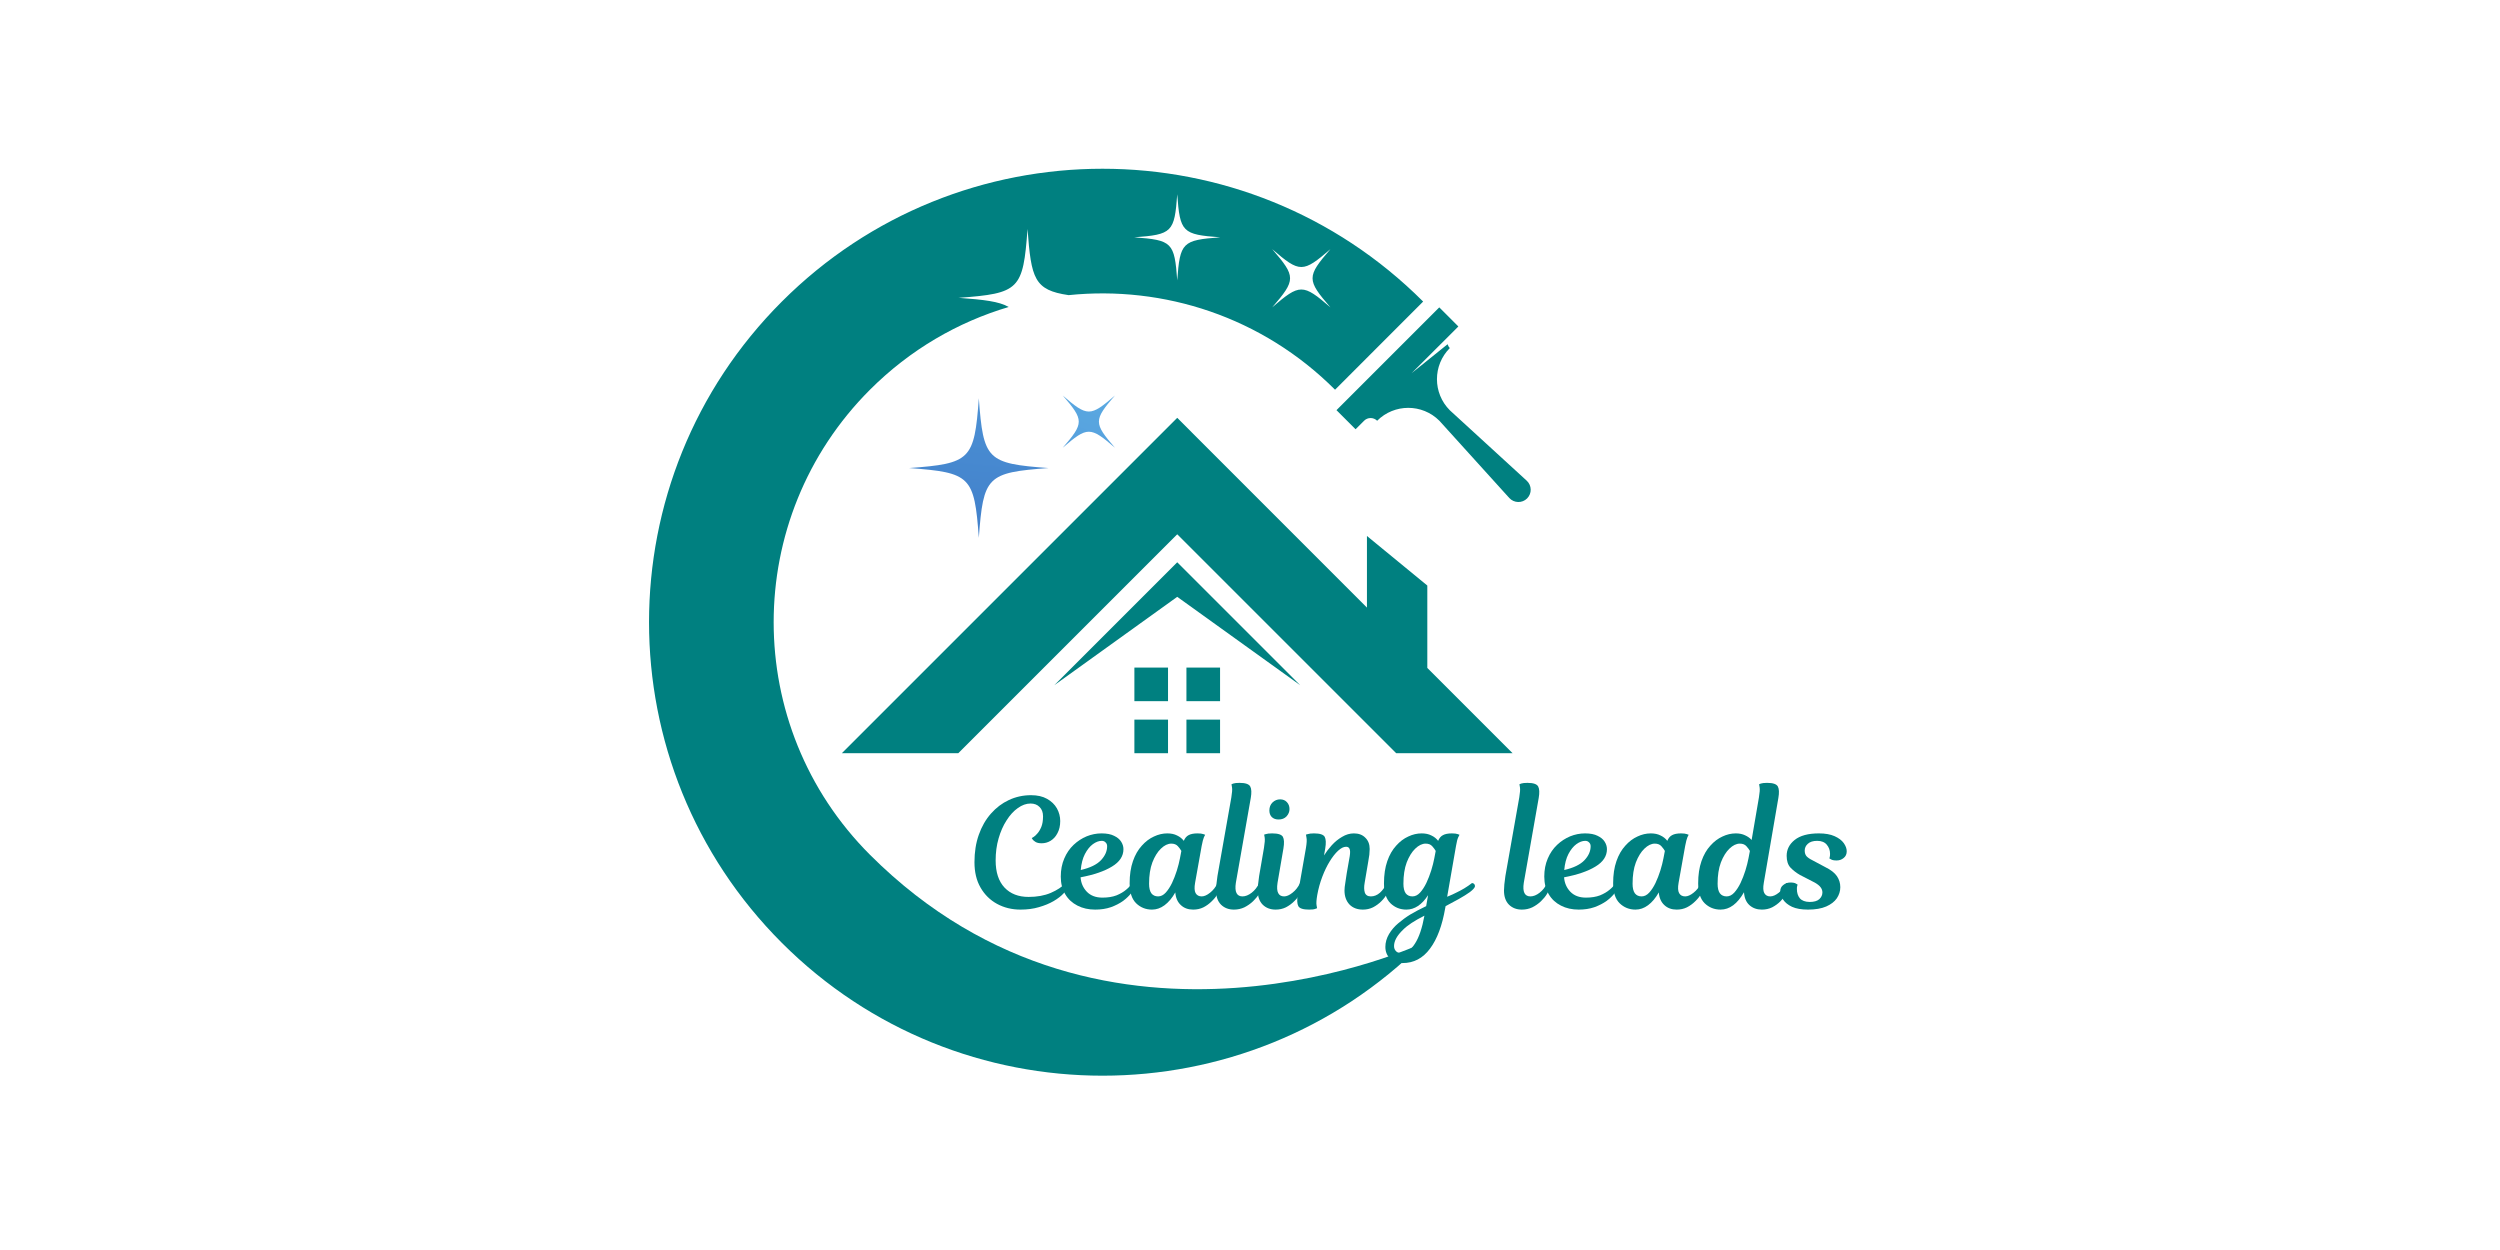 <svg xmlns="http://www.w3.org/2000/svg" xmlns:xlink="http://www.w3.org/1999/xlink" width="300" viewBox="0 0 224.88 112.5" height="150" preserveAspectRatio="xMidYMid meet"><defs><g></g><clipPath id="7dd31cf876"><path d="M 120 27 L 137.953 27 L 137.953 46 L 120 46 Z M 120 27 " clip-rule="nonzero"></path></clipPath><clipPath id="0d98825052"><path d="M 95.469 35.543 L 100.352 35.543 L 100.352 40.426 L 95.469 40.426 Z M 95.469 35.543 " clip-rule="nonzero"></path></clipPath><clipPath id="9111eccf78"><path d="M 100.285 35.594 C 98.363 37.824 98.363 38.07 100.285 40.297 C 98.059 38.375 97.812 38.375 95.586 40.297 C 97.508 38.07 97.508 37.824 95.586 35.594 C 97.812 37.52 98.059 37.52 100.285 35.594 Z M 100.285 35.594 " clip-rule="nonzero"></path></clipPath><clipPath id="3bcee3e5c8"><path d="M 100.285 35.594 C 98.363 37.824 98.363 38.07 100.285 40.297 C 98.059 38.375 97.812 38.375 95.586 40.297 C 97.508 38.07 97.508 37.824 95.586 35.594 C 97.812 37.52 98.059 37.52 100.285 35.594 " clip-rule="nonzero"></path></clipPath><clipPath id="4a1b3573c8"><path d="M 101.461 35.91 L 95.898 34.422 L 94.41 39.98 L 99.973 41.469 Z M 101.461 35.91 " clip-rule="nonzero"></path></clipPath><radialGradient gradientTransform="matrix(-0.259, 0.966, -0.966, -0.259, 106.825, 13.065)" gradientUnits="userSpaceOnUse" r="64.389" cx="0" id="d09b981949" cy="0" fx="0" fy="0"><stop stop-opacity="1" stop-color="rgb(44.904%, 82.204%, 96.5%)" offset="0"></stop><stop stop-opacity="1" stop-color="rgb(44.704%, 81.818%, 96.313%)" offset="0.008"></stop><stop stop-opacity="1" stop-color="rgb(44.699%, 81.613%, 96.114%)" offset="0.012"></stop><stop stop-opacity="1" stop-color="rgb(44.522%, 81.422%, 96.1%)" offset="0.016"></stop><stop stop-opacity="1" stop-color="rgb(44.322%, 81.2%, 96.1%)" offset="0.02"></stop><stop stop-opacity="1" stop-color="rgb(44.281%, 80.977%, 96.082%)" offset="0.023"></stop><stop stop-opacity="1" stop-color="rgb(44.081%, 80.8%, 95.882%)" offset="0.027"></stop><stop stop-opacity="1" stop-color="rgb(43.9%, 80.791%, 95.699%)" offset="0.031"></stop><stop stop-opacity="1" stop-color="rgb(43.9%, 80.591%, 95.699%)" offset="0.035"></stop><stop stop-opacity="1" stop-color="rgb(43.9%, 80.399%, 95.699%)" offset="0.039"></stop><stop stop-opacity="1" stop-color="rgb(43.706%, 80.205%, 95.505%)" offset="0.043"></stop><stop stop-opacity="1" stop-color="rgb(43.506%, 80.005%, 95.305%)" offset="0.047"></stop><stop stop-opacity="1" stop-color="rgb(43.5%, 79.814%, 95.299%)" offset="0.051"></stop><stop stop-opacity="1" stop-color="rgb(43.5%, 79.614%, 95.299%)" offset="0.055"></stop><stop stop-opacity="1" stop-color="rgb(43.5%, 79.599%, 95.299%)" offset="0.059"></stop><stop stop-opacity="1" stop-color="rgb(43.3%, 79.399%, 95.099%)" offset="0.062"></stop><stop stop-opacity="1" stop-color="rgb(43.1%, 79.184%, 94.899%)" offset="0.066"></stop><stop stop-opacity="1" stop-color="rgb(43.1%, 78.984%, 94.899%)" offset="0.07"></stop><stop stop-opacity="1" stop-color="rgb(43.092%, 78.793%, 94.899%)" offset="0.074"></stop><stop stop-opacity="1" stop-color="rgb(42.892%, 78.593%, 94.897%)" offset="0.078"></stop><stop stop-opacity="1" stop-color="rgb(42.699%, 78.4%, 94.701%)" offset="0.082"></stop><stop stop-opacity="1" stop-color="rgb(42.554%, 78.207%, 94.502%)" offset="0.086"></stop><stop stop-opacity="1" stop-color="rgb(42.226%, 77.829%, 94.321%)" offset="0.09"></stop><stop stop-opacity="1" stop-color="rgb(42.021%, 77.457%, 94.121%)" offset="0.102"></stop><stop stop-opacity="1" stop-color="rgb(41.989%, 77.084%, 94.09%)" offset="0.113"></stop><stop stop-opacity="1" stop-color="rgb(41.789%, 76.704%, 93.89%)" offset="0.117"></stop><stop stop-opacity="1" stop-color="rgb(41.599%, 76.505%, 93.7%)" offset="0.129"></stop><stop stop-opacity="1" stop-color="rgb(41.599%, 76.314%, 93.7%)" offset="0.133"></stop><stop stop-opacity="1" stop-color="rgb(41.417%, 76.112%, 93.518%)" offset="0.137"></stop><stop stop-opacity="1" stop-color="rgb(41.217%, 76.099%, 93.318%)" offset="0.141"></stop><stop stop-opacity="1" stop-color="rgb(41.199%, 75.899%, 93.3%)" offset="0.145"></stop><stop stop-opacity="1" stop-color="rgb(41.199%, 75.682%, 93.3%)" offset="0.148"></stop><stop stop-opacity="1" stop-color="rgb(41.187%, 75.482%, 93.286%)" offset="0.152"></stop><stop stop-opacity="1" stop-color="rgb(40.987%, 75.291%, 93.086%)" offset="0.156"></stop><stop stop-opacity="1" stop-color="rgb(40.796%, 75.092%, 92.899%)" offset="0.16"></stop><stop stop-opacity="1" stop-color="rgb(40.598%, 74.899%, 92.899%)" offset="0.164"></stop><stop stop-opacity="1" stop-color="rgb(40.401%, 74.706%, 92.899%)" offset="0.168"></stop><stop stop-opacity="1" stop-color="rgb(40.399%, 74.506%, 92.709%)" offset="0.172"></stop><stop stop-opacity="1" stop-color="rgb(40.215%, 74.5%, 92.509%)" offset="0.176"></stop><stop stop-opacity="1" stop-color="rgb(40.015%, 74.319%, 92.499%)" offset="0.18"></stop><stop stop-opacity="1" stop-color="rgb(39.999%, 74.12%, 92.499%)" offset="0.184"></stop><stop stop-opacity="1" stop-color="rgb(39.999%, 73.9%, 92.484%)" offset="0.188"></stop><stop stop-opacity="1" stop-color="rgb(39.983%, 73.7%, 92.334%)" offset="0.191"></stop><stop stop-opacity="1" stop-color="rgb(39.783%, 73.688%, 92.2%)" offset="0.195"></stop><stop stop-opacity="1" stop-color="rgb(39.6%, 73.488%, 92.2%)" offset="0.199"></stop><stop stop-opacity="1" stop-color="rgb(39.6%, 73.297%, 92.2%)" offset="0.203"></stop><stop stop-opacity="1" stop-color="rgb(39.6%, 73.1%, 92.2%)" offset="0.207"></stop><stop stop-opacity="1" stop-color="rgb(39.6%, 72.902%, 92.007%)" offset="0.211"></stop><stop stop-opacity="1" stop-color="rgb(39.412%, 72.899%, 91.808%)" offset="0.215"></stop><stop stop-opacity="1" stop-color="rgb(39.212%, 72.716%, 91.8%)" offset="0.219"></stop><stop stop-opacity="1" stop-color="rgb(39.2%, 72.516%, 91.8%)" offset="0.223"></stop><stop stop-opacity="1" stop-color="rgb(39.2%, 72.348%, 91.599%)" offset="0.227"></stop><stop stop-opacity="1" stop-color="rgb(39.18%, 72.18%, 91.399%)" offset="0.23"></stop><stop stop-opacity="1" stop-color="rgb(38.98%, 71.98%, 91.399%)" offset="0.234"></stop><stop stop-opacity="1" stop-color="rgb(38.789%, 71.799%, 91.399%)" offset="0.238"></stop><stop stop-opacity="1" stop-color="rgb(38.589%, 71.794%, 91.394%)" offset="0.242"></stop><stop stop-opacity="1" stop-color="rgb(38.399%, 71.594%, 91.194%)" offset="0.246"></stop><stop stop-opacity="1" stop-color="rgb(38.399%, 71.204%, 90.999%)" offset="0.25"></stop><stop stop-opacity="1" stop-color="rgb(38.205%, 71.004%, 90.999%)" offset="0.254"></stop><stop stop-opacity="1" stop-color="rgb(38.005%, 70.81%, 90.81%)" offset="0.262"></stop><stop stop-opacity="1" stop-color="rgb(37.9%, 70.512%, 90.61%)" offset="0.27"></stop><stop stop-opacity="1" stop-color="rgb(37.7%, 70.293%, 90.59%)" offset="0.273"></stop><stop stop-opacity="1" stop-color="rgb(37.599%, 69.991%, 90.39%)" offset="0.277"></stop><stop stop-opacity="1" stop-color="rgb(37.599%, 69.8%, 90.199%)" offset="0.285"></stop><stop stop-opacity="1" stop-color="rgb(37.453%, 69.604%, 90.199%)" offset="0.293"></stop><stop stop-opacity="1" stop-color="rgb(37.114%, 69.215%, 90.009%)" offset="0.301"></stop><stop stop-opacity="1" stop-color="rgb(36.909%, 68.909%, 89.809%)" offset="0.309"></stop><stop stop-opacity="1" stop-color="rgb(36.888%, 68.689%, 89.789%)" offset="0.312"></stop><stop stop-opacity="1" stop-color="rgb(36.688%, 68.388%, 89.589%)" offset="0.316"></stop><stop stop-opacity="1" stop-color="rgb(36.499%, 68.198%, 89.4%)" offset="0.324"></stop><stop stop-opacity="1" stop-color="rgb(36.499%, 68.001%, 89.4%)" offset="0.332"></stop><stop stop-opacity="1" stop-color="rgb(36.307%, 67.657%, 89.207%)" offset="0.336"></stop><stop stop-opacity="1" stop-color="rgb(36.107%, 67.322%, 89.008%)" offset="0.34"></stop><stop stop-opacity="1" stop-color="rgb(36.099%, 67.116%, 88.821%)" offset="0.348"></stop><stop stop-opacity="1" stop-color="rgb(36%, 67%, 88.62%)" offset="0.352"></stop><stop stop-opacity="1" stop-color="rgb(35.8%, 66.791%, 88.599%)" offset="0.355"></stop><stop stop-opacity="1" stop-color="rgb(35.699%, 66.49%, 88.594%)" offset="0.359"></stop><stop stop-opacity="1" stop-color="rgb(35.699%, 66.299%, 88.394%)" offset="0.367"></stop><stop stop-opacity="1" stop-color="rgb(35.504%, 66.104%, 88.199%)" offset="0.375"></stop><stop stop-opacity="1" stop-color="rgb(35.114%, 65.714%, 88.008%)" offset="0.383"></stop><stop stop-opacity="1" stop-color="rgb(34.909%, 65.407%, 87.808%)" offset="0.391"></stop><stop stop-opacity="1" stop-color="rgb(34.888%, 65.187%, 87.799%)" offset="0.395"></stop><stop stop-opacity="1" stop-color="rgb(34.688%, 64.886%, 87.65%)" offset="0.398"></stop><stop stop-opacity="1" stop-color="rgb(34.499%, 64.5%, 87.5%)" offset="0.414"></stop><stop stop-opacity="1" stop-color="rgb(34.306%, 64.11%, 87.308%)" offset="0.422"></stop><stop stop-opacity="1" stop-color="rgb(34.106%, 63.719%, 87.106%)" offset="0.43"></stop><stop stop-opacity="1" stop-color="rgb(34.001%, 63.512%, 87.001%)" offset="0.438"></stop><stop stop-opacity="1" stop-color="rgb(33.801%, 63.394%, 86.801%)" offset="0.441"></stop><stop stop-opacity="1" stop-color="rgb(33.598%, 63.094%, 86.699%)" offset="0.449"></stop><stop stop-opacity="1" stop-color="rgb(33.398%, 62.726%, 86.603%)" offset="0.457"></stop><stop stop-opacity="1" stop-color="rgb(33.208%, 62.386%, 86.403%)" offset="0.465"></stop><stop stop-opacity="1" stop-color="rgb(33.008%, 62.108%, 86.2%)" offset="0.473"></stop><stop stop-opacity="1" stop-color="rgb(32.793%, 61.893%, 86%)" offset="0.48"></stop><stop stop-opacity="1" stop-color="rgb(32.593%, 61.591%, 85.899%)" offset="0.488"></stop><stop stop-opacity="1" stop-color="rgb(32.5%, 61.298%, 85.802%)" offset="0.496"></stop><stop stop-opacity="1" stop-color="rgb(32.5%, 61.2%, 85.606%)" offset="0.504"></stop><stop stop-opacity="1" stop-color="rgb(32.5%, 61.014%, 85.504%)" offset="0.508"></stop><stop stop-opacity="1" stop-color="rgb(32.364%, 60.812%, 85.5%)" offset="0.512"></stop><stop stop-opacity="1" stop-color="rgb(32.213%, 60.799%, 85.5%)" offset="0.516"></stop><stop stop-opacity="1" stop-color="rgb(32.176%, 60.599%, 85.3%)" offset="0.52"></stop><stop stop-opacity="1" stop-color="rgb(31.976%, 60.382%, 85.1%)" offset="0.523"></stop><stop stop-opacity="1" stop-color="rgb(31.799%, 60.182%, 85.1%)" offset="0.527"></stop><stop stop-opacity="1" stop-color="rgb(31.792%, 59.999%, 85.1%)" offset="0.531"></stop><stop stop-opacity="1" stop-color="rgb(31.592%, 59.996%, 85.097%)" offset="0.535"></stop><stop stop-opacity="1" stop-color="rgb(31.4%, 59.798%, 84.898%)" offset="0.539"></stop><stop stop-opacity="1" stop-color="rgb(31.4%, 59.416%, 84.7%)" offset="0.543"></stop><stop stop-opacity="1" stop-color="rgb(31.219%, 59.215%, 84.698%)" offset="0.555"></stop><stop stop-opacity="1" stop-color="rgb(31.02%, 59.2%, 84.523%)" offset="0.559"></stop><stop stop-opacity="1" stop-color="rgb(31%, 59%, 84.323%)" offset="0.562"></stop><stop stop-opacity="1" stop-color="rgb(31%, 58.783%, 84.299%)" offset="0.566"></stop><stop stop-opacity="1" stop-color="rgb(31%, 58.583%, 84.299%)" offset="0.57"></stop><stop stop-opacity="1" stop-color="rgb(30.992%, 58.4%, 84.293%)" offset="0.574"></stop><stop stop-opacity="1" stop-color="rgb(30.792%, 58.397%, 84.093%)" offset="0.578"></stop><stop stop-opacity="1" stop-color="rgb(30.6%, 58.2%, 83.899%)" offset="0.582"></stop><stop stop-opacity="1" stop-color="rgb(30.6%, 57.819%, 83.899%)" offset="0.586"></stop><stop stop-opacity="1" stop-color="rgb(30.6%, 57.616%, 83.72%)" offset="0.598"></stop><stop stop-opacity="1" stop-color="rgb(30.399%, 57.581%, 83.521%)" offset="0.602"></stop><stop stop-opacity="1" stop-color="rgb(30.18%, 57.431%, 83.499%)" offset="0.605"></stop><stop stop-opacity="1" stop-color="rgb(29.98%, 57.285%, 83.499%)" offset="0.609"></stop><stop stop-opacity="1" stop-color="rgb(29.799%, 57.085%, 83.49%)" offset="0.613"></stop><stop stop-opacity="1" stop-color="rgb(29.604%, 56.703%, 83.29%)" offset="0.617"></stop><stop stop-opacity="1" stop-color="rgb(29.404%, 56.503%, 83.099%)" offset="0.629"></stop><stop stop-opacity="1" stop-color="rgb(29.399%, 56.311%, 82.91%)" offset="0.637"></stop><stop stop-opacity="1" stop-color="rgb(29.3%, 56.012%, 82.71%)" offset="0.645"></stop><stop stop-opacity="1" stop-color="rgb(29.1%, 55.8%, 82.619%)" offset="0.648"></stop><stop stop-opacity="1" stop-color="rgb(28.999%, 55.597%, 82.469%)" offset="0.656"></stop><stop stop-opacity="1" stop-color="rgb(28.902%, 55.301%, 82.399%)" offset="0.664"></stop><stop stop-opacity="1" stop-color="rgb(28.702%, 54.91%, 82.306%)" offset="0.672"></stop><stop stop-opacity="1" stop-color="rgb(28.499%, 54.607%, 82.106%)" offset="0.68"></stop><stop stop-opacity="1" stop-color="rgb(28.288%, 54.489%, 81.989%)" offset="0.688"></stop><stop stop-opacity="1" stop-color="rgb(27.989%, 54.283%, 81.789%)" offset="0.691"></stop><stop stop-opacity="1" stop-color="rgb(27.8%, 53.893%, 81.599%)" offset="0.699"></stop><stop stop-opacity="1" stop-color="rgb(27.655%, 53.506%, 81.407%)" offset="0.715"></stop><stop stop-opacity="1" stop-color="rgb(27.505%, 53.206%, 81.207%)" offset="0.723"></stop><stop stop-opacity="1" stop-color="rgb(27.499%, 52.997%, 81.09%)" offset="0.727"></stop><stop stop-opacity="1" stop-color="rgb(27.394%, 52.794%, 80.89%)" offset="0.734"></stop><stop stop-opacity="1" stop-color="rgb(27.194%, 52.519%, 80.8%)" offset="0.742"></stop><stop stop-opacity="1" stop-color="rgb(26.909%, 52.274%, 80.609%)" offset="0.75"></stop><stop stop-opacity="1" stop-color="rgb(26.709%, 52.199%, 80.408%)" offset="0.758"></stop><stop stop-opacity="1" stop-color="rgb(26.7%, 52.017%, 80.399%)" offset="0.762"></stop><stop stop-opacity="1" stop-color="rgb(26.7%, 51.817%, 80.399%)" offset="0.766"></stop><stop stop-opacity="1" stop-color="rgb(26.677%, 51.776%, 80.377%)" offset="0.77"></stop><stop stop-opacity="1" stop-color="rgb(26.477%, 51.569%, 80.177%)" offset="0.773"></stop><stop stop-opacity="1" stop-color="rgb(26.299%, 51.192%, 79.805%)" offset="0.785"></stop><stop stop-opacity="1" stop-color="rgb(26.109%, 50.999%, 79.605%)" offset="0.797"></stop><stop stop-opacity="1" stop-color="rgb(25.909%, 50.815%, 79.599%)" offset="0.801"></stop><stop stop-opacity="1" stop-color="rgb(25.899%, 50.615%, 79.599%)" offset="0.805"></stop><stop stop-opacity="1" stop-color="rgb(25.899%, 50.6%, 79.599%)" offset="0.809"></stop><stop stop-opacity="1" stop-color="rgb(25.888%, 50.389%, 79.399%)" offset="0.812"></stop><stop stop-opacity="1" stop-color="rgb(25.684%, 49.988%, 79.199%)" offset="0.816"></stop><stop stop-opacity="1" stop-color="rgb(25.293%, 49.797%, 79.198%)" offset="0.824"></stop><stop stop-opacity="1" stop-color="rgb(25.099%, 49.602%, 79.002%)" offset="0.832"></stop><stop stop-opacity="1" stop-color="rgb(25.099%, 49.211%, 78.802%)" offset="0.84"></stop><stop stop-opacity="1" stop-color="rgb(24.997%, 49.007%, 78.697%)" offset="0.848"></stop><stop stop-opacity="1" stop-color="rgb(24.797%, 48.889%, 78.497%)" offset="0.852"></stop><stop stop-opacity="1" stop-color="rgb(24.599%, 48.59%, 78.299%)" offset="0.859"></stop><stop stop-opacity="1" stop-color="rgb(24.399%, 48.299%, 78.099%)" offset="0.875"></stop><stop stop-opacity="1" stop-color="rgb(24.3%, 48.013%, 78%)" offset="0.883"></stop><stop stop-opacity="1" stop-color="rgb(24.3%, 47.813%, 78%)" offset="0.887"></stop><stop stop-opacity="1" stop-color="rgb(24.3%, 47.8%, 78%)" offset="0.891"></stop><stop stop-opacity="1" stop-color="rgb(24.277%, 47.783%, 77.798%)" offset="0.895"></stop><stop stop-opacity="1" stop-color="rgb(24.077%, 47.632%, 77.599%)" offset="0.898"></stop><stop stop-opacity="1" stop-color="rgb(23.9%, 47.487%, 77.599%)" offset="0.902"></stop><stop stop-opacity="1" stop-color="rgb(23.895%, 47.287%, 77.596%)" offset="0.906"></stop><stop stop-opacity="1" stop-color="rgb(23.695%, 47.099%, 77.448%)" offset="0.91"></stop><stop stop-opacity="1" stop-color="rgb(23.499%, 46.904%, 77.299%)" offset="0.918"></stop><stop stop-opacity="1" stop-color="rgb(23.309%, 46.704%, 77.299%)" offset="0.926"></stop><stop stop-opacity="1" stop-color="rgb(23.109%, 46.599%, 77.199%)" offset="0.934"></stop><stop stop-opacity="1" stop-color="rgb(23.099%, 46.399%, 76.999%)" offset="0.938"></stop><stop stop-opacity="1" stop-color="rgb(23.099%, 46.288%, 76.9%)" offset="0.945"></stop><stop stop-opacity="1" stop-color="rgb(23.093%, 46.088%, 76.892%)" offset="0.949"></stop><stop stop-opacity="1" stop-color="rgb(22.893%, 45.898%, 76.692%)" offset="0.953"></stop><stop stop-opacity="1" stop-color="rgb(22.699%, 45.703%, 76.5%)" offset="0.957"></stop><stop stop-opacity="1" stop-color="rgb(22.699%, 45.503%, 76.5%)" offset="0.965"></stop><stop stop-opacity="1" stop-color="rgb(22.565%, 45.32%, 76.321%)" offset="0.973"></stop><stop stop-opacity="1" stop-color="rgb(22.403%, 45.11%, 76.12%)" offset="0.977"></stop><stop stop-opacity="1" stop-color="rgb(22.186%, 44.887%, 76.099%)" offset="0.98"></stop><stop stop-opacity="1" stop-color="rgb(21.999%, 44.699%, 76.094%)" offset="0.988"></stop><stop stop-opacity="1" stop-color="rgb(21.999%, 44.699%, 75.894%)" offset="0.992"></stop><stop stop-opacity="1" stop-color="rgb(21.999%, 44.699%, 75.699%)" offset="1"></stop></radialGradient><clipPath id="64b8db8650"><path d="M 81.754 35.773 L 94.539 35.773 L 94.539 48.562 L 81.754 48.562 Z M 81.754 35.773 " clip-rule="nonzero"></path></clipPath><clipPath id="62f75278ad"><path d="M 88.035 35.844 C 88.441 41.387 88.77 41.719 94.312 42.125 C 88.77 42.531 88.441 42.859 88.035 48.402 C 87.629 42.859 87.297 42.531 81.758 42.125 C 87.297 41.719 87.629 41.387 88.035 35.844 Z M 88.035 35.844 " clip-rule="nonzero"></path></clipPath><clipPath id="9014326d80"><path d="M 88.035 35.844 C 88.441 41.387 88.77 41.719 94.312 42.125 C 88.77 42.531 88.441 42.859 88.035 48.402 C 87.629 42.859 87.297 42.531 81.758 42.125 C 87.297 41.719 87.629 41.387 88.035 35.844 " clip-rule="nonzero"></path></clipPath><clipPath id="f572f91ec8"><path d="M 91.172 30.406 L 76.316 38.988 L 84.898 53.844 L 99.754 45.262 Z M 91.172 30.406 " clip-rule="nonzero"></path></clipPath><radialGradient gradientTransform="matrix(0.5, 0.866, -0.866, 0.5, 92.562, -3.979)" gradientUnits="userSpaceOnUse" r="64.388" cx="0" id="451be0b263" cy="0" fx="0" fy="0"><stop stop-opacity="1" stop-color="rgb(44.904%, 82.204%, 96.5%)" offset="0"></stop><stop stop-opacity="1" stop-color="rgb(44.704%, 81.818%, 96.313%)" offset="0.008"></stop><stop stop-opacity="1" stop-color="rgb(44.699%, 81.613%, 96.114%)" offset="0.012"></stop><stop stop-opacity="1" stop-color="rgb(44.522%, 81.422%, 96.1%)" offset="0.016"></stop><stop stop-opacity="1" stop-color="rgb(44.322%, 81.2%, 96.1%)" offset="0.02"></stop><stop stop-opacity="1" stop-color="rgb(44.281%, 80.977%, 96.082%)" offset="0.023"></stop><stop stop-opacity="1" stop-color="rgb(44.081%, 80.8%, 95.882%)" offset="0.027"></stop><stop stop-opacity="1" stop-color="rgb(43.9%, 80.791%, 95.699%)" offset="0.031"></stop><stop stop-opacity="1" stop-color="rgb(43.9%, 80.591%, 95.699%)" offset="0.035"></stop><stop stop-opacity="1" stop-color="rgb(43.9%, 80.399%, 95.699%)" offset="0.039"></stop><stop stop-opacity="1" stop-color="rgb(43.706%, 80.205%, 95.505%)" offset="0.043"></stop><stop stop-opacity="1" stop-color="rgb(43.506%, 80.005%, 95.305%)" offset="0.047"></stop><stop stop-opacity="1" stop-color="rgb(43.5%, 79.814%, 95.299%)" offset="0.051"></stop><stop stop-opacity="1" stop-color="rgb(43.5%, 79.614%, 95.299%)" offset="0.055"></stop><stop stop-opacity="1" stop-color="rgb(43.5%, 79.599%, 95.299%)" offset="0.059"></stop><stop stop-opacity="1" stop-color="rgb(43.3%, 79.399%, 95.099%)" offset="0.062"></stop><stop stop-opacity="1" stop-color="rgb(43.1%, 79.184%, 94.899%)" offset="0.066"></stop><stop stop-opacity="1" stop-color="rgb(43.1%, 78.984%, 94.899%)" offset="0.07"></stop><stop stop-opacity="1" stop-color="rgb(43.092%, 78.793%, 94.899%)" offset="0.074"></stop><stop stop-opacity="1" stop-color="rgb(42.892%, 78.593%, 94.897%)" offset="0.078"></stop><stop stop-opacity="1" stop-color="rgb(42.699%, 78.4%, 94.701%)" offset="0.082"></stop><stop stop-opacity="1" stop-color="rgb(42.554%, 78.207%, 94.502%)" offset="0.086"></stop><stop stop-opacity="1" stop-color="rgb(42.226%, 77.829%, 94.321%)" offset="0.09"></stop><stop stop-opacity="1" stop-color="rgb(42.021%, 77.457%, 94.121%)" offset="0.102"></stop><stop stop-opacity="1" stop-color="rgb(41.989%, 77.084%, 94.09%)" offset="0.113"></stop><stop stop-opacity="1" stop-color="rgb(41.789%, 76.704%, 93.89%)" offset="0.117"></stop><stop stop-opacity="1" stop-color="rgb(41.599%, 76.505%, 93.7%)" offset="0.129"></stop><stop stop-opacity="1" stop-color="rgb(41.599%, 76.314%, 93.7%)" offset="0.133"></stop><stop stop-opacity="1" stop-color="rgb(41.417%, 76.112%, 93.518%)" offset="0.137"></stop><stop stop-opacity="1" stop-color="rgb(41.217%, 76.099%, 93.318%)" offset="0.141"></stop><stop stop-opacity="1" stop-color="rgb(41.199%, 75.899%, 93.3%)" offset="0.145"></stop><stop stop-opacity="1" stop-color="rgb(41.199%, 75.682%, 93.3%)" offset="0.148"></stop><stop stop-opacity="1" stop-color="rgb(41.187%, 75.482%, 93.286%)" offset="0.152"></stop><stop stop-opacity="1" stop-color="rgb(40.987%, 75.291%, 93.086%)" offset="0.156"></stop><stop stop-opacity="1" stop-color="rgb(40.796%, 75.092%, 92.899%)" offset="0.16"></stop><stop stop-opacity="1" stop-color="rgb(40.598%, 74.899%, 92.899%)" offset="0.164"></stop><stop stop-opacity="1" stop-color="rgb(40.401%, 74.706%, 92.899%)" offset="0.168"></stop><stop stop-opacity="1" stop-color="rgb(40.399%, 74.506%, 92.709%)" offset="0.172"></stop><stop stop-opacity="1" stop-color="rgb(40.215%, 74.5%, 92.509%)" offset="0.176"></stop><stop stop-opacity="1" stop-color="rgb(40.015%, 74.319%, 92.499%)" offset="0.18"></stop><stop stop-opacity="1" stop-color="rgb(39.999%, 74.12%, 92.499%)" offset="0.184"></stop><stop stop-opacity="1" stop-color="rgb(39.999%, 73.9%, 92.484%)" offset="0.188"></stop><stop stop-opacity="1" stop-color="rgb(39.983%, 73.7%, 92.334%)" offset="0.191"></stop><stop stop-opacity="1" stop-color="rgb(39.783%, 73.688%, 92.2%)" offset="0.195"></stop><stop stop-opacity="1" stop-color="rgb(39.6%, 73.488%, 92.2%)" offset="0.199"></stop><stop stop-opacity="1" stop-color="rgb(39.6%, 73.297%, 92.2%)" offset="0.203"></stop><stop stop-opacity="1" stop-color="rgb(39.6%, 73.1%, 92.2%)" offset="0.207"></stop><stop stop-opacity="1" stop-color="rgb(39.6%, 72.902%, 92.007%)" offset="0.211"></stop><stop stop-opacity="1" stop-color="rgb(39.412%, 72.899%, 91.808%)" offset="0.215"></stop><stop stop-opacity="1" stop-color="rgb(39.212%, 72.716%, 91.8%)" offset="0.219"></stop><stop stop-opacity="1" stop-color="rgb(39.2%, 72.516%, 91.8%)" offset="0.223"></stop><stop stop-opacity="1" stop-color="rgb(39.2%, 72.348%, 91.599%)" offset="0.227"></stop><stop stop-opacity="1" stop-color="rgb(39.18%, 72.18%, 91.399%)" offset="0.23"></stop><stop stop-opacity="1" stop-color="rgb(38.98%, 71.98%, 91.399%)" offset="0.234"></stop><stop stop-opacity="1" stop-color="rgb(38.789%, 71.799%, 91.399%)" offset="0.238"></stop><stop stop-opacity="1" stop-color="rgb(38.589%, 71.794%, 91.394%)" offset="0.242"></stop><stop stop-opacity="1" stop-color="rgb(38.399%, 71.594%, 91.194%)" offset="0.246"></stop><stop stop-opacity="1" stop-color="rgb(38.399%, 71.204%, 90.999%)" offset="0.25"></stop><stop stop-opacity="1" stop-color="rgb(38.205%, 71.004%, 90.999%)" offset="0.254"></stop><stop stop-opacity="1" stop-color="rgb(38.005%, 70.81%, 90.81%)" offset="0.262"></stop><stop stop-opacity="1" stop-color="rgb(37.9%, 70.512%, 90.61%)" offset="0.27"></stop><stop stop-opacity="1" stop-color="rgb(37.7%, 70.293%, 90.59%)" offset="0.273"></stop><stop stop-opacity="1" stop-color="rgb(37.599%, 69.991%, 90.39%)" offset="0.277"></stop><stop stop-opacity="1" stop-color="rgb(37.599%, 69.8%, 90.199%)" offset="0.285"></stop><stop stop-opacity="1" stop-color="rgb(37.453%, 69.604%, 90.199%)" offset="0.293"></stop><stop stop-opacity="1" stop-color="rgb(37.114%, 69.215%, 90.009%)" offset="0.301"></stop><stop stop-opacity="1" stop-color="rgb(36.909%, 68.909%, 89.809%)" offset="0.309"></stop><stop stop-opacity="1" stop-color="rgb(36.888%, 68.689%, 89.789%)" offset="0.312"></stop><stop stop-opacity="1" stop-color="rgb(36.688%, 68.388%, 89.589%)" offset="0.316"></stop><stop stop-opacity="1" stop-color="rgb(36.499%, 68.198%, 89.4%)" offset="0.324"></stop><stop stop-opacity="1" stop-color="rgb(36.499%, 68.001%, 89.4%)" offset="0.332"></stop><stop stop-opacity="1" stop-color="rgb(36.307%, 67.657%, 89.207%)" offset="0.336"></stop><stop stop-opacity="1" stop-color="rgb(36.107%, 67.322%, 89.008%)" offset="0.34"></stop><stop stop-opacity="1" stop-color="rgb(36.099%, 67.116%, 88.821%)" offset="0.348"></stop><stop stop-opacity="1" stop-color="rgb(36%, 67%, 88.62%)" offset="0.352"></stop><stop stop-opacity="1" stop-color="rgb(35.8%, 66.791%, 88.599%)" offset="0.355"></stop><stop stop-opacity="1" stop-color="rgb(35.699%, 66.49%, 88.594%)" offset="0.359"></stop><stop stop-opacity="1" stop-color="rgb(35.699%, 66.299%, 88.394%)" offset="0.367"></stop><stop stop-opacity="1" stop-color="rgb(35.504%, 66.104%, 88.199%)" offset="0.375"></stop><stop stop-opacity="1" stop-color="rgb(35.114%, 65.714%, 88.008%)" offset="0.383"></stop><stop stop-opacity="1" stop-color="rgb(34.909%, 65.407%, 87.808%)" offset="0.391"></stop><stop stop-opacity="1" stop-color="rgb(34.888%, 65.187%, 87.799%)" offset="0.395"></stop><stop stop-opacity="1" stop-color="rgb(34.688%, 64.886%, 87.65%)" offset="0.398"></stop><stop stop-opacity="1" stop-color="rgb(34.499%, 64.5%, 87.5%)" offset="0.414"></stop><stop stop-opacity="1" stop-color="rgb(34.306%, 64.11%, 87.308%)" offset="0.422"></stop><stop stop-opacity="1" stop-color="rgb(34.106%, 63.719%, 87.106%)" offset="0.43"></stop><stop stop-opacity="1" stop-color="rgb(34.001%, 63.512%, 87.001%)" offset="0.438"></stop><stop stop-opacity="1" stop-color="rgb(33.801%, 63.394%, 86.801%)" offset="0.441"></stop><stop stop-opacity="1" stop-color="rgb(33.598%, 63.094%, 86.699%)" offset="0.449"></stop><stop stop-opacity="1" stop-color="rgb(33.398%, 62.726%, 86.603%)" offset="0.457"></stop><stop stop-opacity="1" stop-color="rgb(33.208%, 62.386%, 86.403%)" offset="0.465"></stop><stop stop-opacity="1" stop-color="rgb(33.008%, 62.108%, 86.2%)" offset="0.473"></stop><stop stop-opacity="1" stop-color="rgb(32.793%, 61.893%, 86%)" offset="0.48"></stop><stop stop-opacity="1" stop-color="rgb(32.593%, 61.591%, 85.899%)" offset="0.488"></stop><stop stop-opacity="1" stop-color="rgb(32.5%, 61.298%, 85.802%)" offset="0.496"></stop><stop stop-opacity="1" stop-color="rgb(32.5%, 61.2%, 85.606%)" offset="0.504"></stop><stop stop-opacity="1" stop-color="rgb(32.5%, 61.014%, 85.504%)" offset="0.508"></stop><stop stop-opacity="1" stop-color="rgb(32.364%, 60.812%, 85.5%)" offset="0.512"></stop><stop stop-opacity="1" stop-color="rgb(32.213%, 60.799%, 85.5%)" offset="0.516"></stop><stop stop-opacity="1" stop-color="rgb(32.176%, 60.599%, 85.3%)" offset="0.52"></stop><stop stop-opacity="1" stop-color="rgb(31.976%, 60.382%, 85.1%)" offset="0.523"></stop><stop stop-opacity="1" stop-color="rgb(31.799%, 60.182%, 85.1%)" offset="0.527"></stop><stop stop-opacity="1" stop-color="rgb(31.792%, 59.999%, 85.1%)" offset="0.531"></stop><stop stop-opacity="1" stop-color="rgb(31.592%, 59.996%, 85.097%)" offset="0.535"></stop><stop stop-opacity="1" stop-color="rgb(31.4%, 59.798%, 84.898%)" offset="0.539"></stop><stop stop-opacity="1" stop-color="rgb(31.4%, 59.416%, 84.7%)" offset="0.543"></stop><stop stop-opacity="1" stop-color="rgb(31.219%, 59.215%, 84.698%)" offset="0.555"></stop><stop stop-opacity="1" stop-color="rgb(31.02%, 59.2%, 84.523%)" offset="0.559"></stop><stop stop-opacity="1" stop-color="rgb(31%, 59%, 84.323%)" offset="0.562"></stop><stop stop-opacity="1" stop-color="rgb(31%, 58.783%, 84.299%)" offset="0.566"></stop><stop stop-opacity="1" stop-color="rgb(31%, 58.583%, 84.299%)" offset="0.57"></stop><stop stop-opacity="1" stop-color="rgb(30.992%, 58.4%, 84.293%)" offset="0.574"></stop><stop stop-opacity="1" stop-color="rgb(30.792%, 58.397%, 84.093%)" offset="0.578"></stop><stop stop-opacity="1" stop-color="rgb(30.6%, 58.2%, 83.899%)" offset="0.582"></stop><stop stop-opacity="1" stop-color="rgb(30.6%, 57.819%, 83.899%)" offset="0.586"></stop><stop stop-opacity="1" stop-color="rgb(30.6%, 57.616%, 83.72%)" offset="0.598"></stop><stop stop-opacity="1" stop-color="rgb(30.399%, 57.581%, 83.521%)" offset="0.602"></stop><stop stop-opacity="1" stop-color="rgb(30.18%, 57.431%, 83.499%)" offset="0.605"></stop><stop stop-opacity="1" stop-color="rgb(29.98%, 57.285%, 83.499%)" offset="0.609"></stop><stop stop-opacity="1" stop-color="rgb(29.799%, 57.085%, 83.49%)" offset="0.613"></stop><stop stop-opacity="1" stop-color="rgb(29.604%, 56.703%, 83.29%)" offset="0.617"></stop><stop stop-opacity="1" stop-color="rgb(29.404%, 56.503%, 83.099%)" offset="0.629"></stop><stop stop-opacity="1" stop-color="rgb(29.399%, 56.311%, 82.91%)" offset="0.637"></stop><stop stop-opacity="1" stop-color="rgb(29.3%, 56.012%, 82.71%)" offset="0.645"></stop><stop stop-opacity="1" stop-color="rgb(29.1%, 55.8%, 82.619%)" offset="0.648"></stop><stop stop-opacity="1" stop-color="rgb(28.999%, 55.597%, 82.469%)" offset="0.656"></stop><stop stop-opacity="1" stop-color="rgb(28.902%, 55.301%, 82.399%)" offset="0.664"></stop><stop stop-opacity="1" stop-color="rgb(28.702%, 54.91%, 82.306%)" offset="0.672"></stop><stop stop-opacity="1" stop-color="rgb(28.499%, 54.607%, 82.106%)" offset="0.68"></stop><stop stop-opacity="1" stop-color="rgb(28.288%, 54.489%, 81.989%)" offset="0.688"></stop><stop stop-opacity="1" stop-color="rgb(27.989%, 54.283%, 81.789%)" offset="0.691"></stop><stop stop-opacity="1" stop-color="rgb(27.8%, 53.893%, 81.599%)" offset="0.699"></stop><stop stop-opacity="1" stop-color="rgb(27.655%, 53.506%, 81.407%)" offset="0.715"></stop><stop stop-opacity="1" stop-color="rgb(27.505%, 53.206%, 81.207%)" offset="0.723"></stop><stop stop-opacity="1" stop-color="rgb(27.499%, 52.997%, 81.09%)" offset="0.727"></stop><stop stop-opacity="1" stop-color="rgb(27.394%, 52.794%, 80.89%)" offset="0.734"></stop><stop stop-opacity="1" stop-color="rgb(27.194%, 52.519%, 80.8%)" offset="0.742"></stop><stop stop-opacity="1" stop-color="rgb(26.909%, 52.274%, 80.609%)" offset="0.75"></stop><stop stop-opacity="1" stop-color="rgb(26.709%, 52.199%, 80.408%)" offset="0.758"></stop><stop stop-opacity="1" stop-color="rgb(26.7%, 52.017%, 80.399%)" offset="0.762"></stop><stop stop-opacity="1" stop-color="rgb(26.7%, 51.817%, 80.399%)" offset="0.766"></stop><stop stop-opacity="1" stop-color="rgb(26.677%, 51.776%, 80.377%)" offset="0.77"></stop><stop stop-opacity="1" stop-color="rgb(26.477%, 51.569%, 80.177%)" offset="0.773"></stop><stop stop-opacity="1" stop-color="rgb(26.299%, 51.192%, 79.805%)" offset="0.785"></stop><stop stop-opacity="1" stop-color="rgb(26.109%, 50.999%, 79.605%)" offset="0.797"></stop><stop stop-opacity="1" stop-color="rgb(25.909%, 50.815%, 79.599%)" offset="0.801"></stop><stop stop-opacity="1" stop-color="rgb(25.899%, 50.615%, 79.599%)" offset="0.805"></stop><stop stop-opacity="1" stop-color="rgb(25.899%, 50.6%, 79.599%)" offset="0.809"></stop><stop stop-opacity="1" stop-color="rgb(25.888%, 50.389%, 79.399%)" offset="0.812"></stop><stop stop-opacity="1" stop-color="rgb(25.684%, 49.988%, 79.199%)" offset="0.816"></stop><stop stop-opacity="1" stop-color="rgb(25.293%, 49.797%, 79.198%)" offset="0.824"></stop><stop stop-opacity="1" stop-color="rgb(25.099%, 49.602%, 79.002%)" offset="0.832"></stop><stop stop-opacity="1" stop-color="rgb(25.099%, 49.211%, 78.802%)" offset="0.84"></stop><stop stop-opacity="1" stop-color="rgb(24.997%, 49.007%, 78.697%)" offset="0.848"></stop><stop stop-opacity="1" stop-color="rgb(24.797%, 48.889%, 78.497%)" offset="0.852"></stop><stop stop-opacity="1" stop-color="rgb(24.599%, 48.59%, 78.299%)" offset="0.859"></stop><stop stop-opacity="1" stop-color="rgb(24.399%, 48.299%, 78.099%)" offset="0.875"></stop><stop stop-opacity="1" stop-color="rgb(24.3%, 48.013%, 78%)" offset="0.883"></stop><stop stop-opacity="1" stop-color="rgb(24.3%, 47.813%, 78%)" offset="0.887"></stop><stop stop-opacity="1" stop-color="rgb(24.3%, 47.8%, 78%)" offset="0.891"></stop><stop stop-opacity="1" stop-color="rgb(24.277%, 47.783%, 77.798%)" offset="0.895"></stop><stop stop-opacity="1" stop-color="rgb(24.077%, 47.632%, 77.599%)" offset="0.898"></stop><stop stop-opacity="1" stop-color="rgb(23.9%, 47.487%, 77.599%)" offset="0.902"></stop><stop stop-opacity="1" stop-color="rgb(23.895%, 47.287%, 77.596%)" offset="0.906"></stop><stop stop-opacity="1" stop-color="rgb(23.695%, 47.099%, 77.448%)" offset="0.91"></stop><stop stop-opacity="1" stop-color="rgb(23.499%, 46.904%, 77.299%)" offset="0.918"></stop><stop stop-opacity="1" stop-color="rgb(23.309%, 46.704%, 77.299%)" offset="0.926"></stop><stop stop-opacity="1" stop-color="rgb(23.109%, 46.599%, 77.199%)" offset="0.934"></stop><stop stop-opacity="1" stop-color="rgb(23.099%, 46.399%, 76.999%)" offset="0.938"></stop><stop stop-opacity="1" stop-color="rgb(23.099%, 46.288%, 76.9%)" offset="0.945"></stop><stop stop-opacity="1" stop-color="rgb(23.093%, 46.088%, 76.892%)" offset="0.949"></stop><stop stop-opacity="1" stop-color="rgb(22.893%, 45.898%, 76.692%)" offset="0.953"></stop><stop stop-opacity="1" stop-color="rgb(22.699%, 45.703%, 76.5%)" offset="0.957"></stop><stop stop-opacity="1" stop-color="rgb(22.699%, 45.503%, 76.5%)" offset="0.965"></stop><stop stop-opacity="1" stop-color="rgb(22.565%, 45.32%, 76.321%)" offset="0.973"></stop><stop stop-opacity="1" stop-color="rgb(22.403%, 45.11%, 76.12%)" offset="0.977"></stop><stop stop-opacity="1" stop-color="rgb(22.186%, 44.887%, 76.099%)" offset="0.98"></stop><stop stop-opacity="1" stop-color="rgb(21.999%, 44.699%, 76.094%)" offset="0.988"></stop><stop stop-opacity="1" stop-color="rgb(21.999%, 44.699%, 75.894%)" offset="0.992"></stop><stop stop-opacity="1" stop-color="rgb(21.999%, 44.699%, 75.699%)" offset="1"></stop></radialGradient></defs><path fill="#008080" d="M 128.398 60.113 L 128.398 52.699 L 122.965 48.238 L 122.965 54.684 L 105.891 37.605 L 75.707 67.789 L 86.184 67.789 L 105.891 48.086 L 125.598 67.789 L 136.074 67.789 L 128.398 60.113 " fill-opacity="1" fill-rule="nonzero"></path><path fill="#008080" d="M 94.828 61.668 L 105.891 53.715 L 116.957 61.668 L 105.891 50.605 L 94.828 61.668 " fill-opacity="1" fill-rule="nonzero"></path><path fill="#008080" d="M 102.035 63.105 L 105.062 63.105 L 105.062 60.082 L 102.035 60.082 L 102.035 63.105 " fill-opacity="1" fill-rule="nonzero"></path><path fill="#008080" d="M 106.719 63.105 L 109.746 63.105 L 109.746 60.082 L 106.719 60.082 L 106.719 63.105 " fill-opacity="1" fill-rule="nonzero"></path><path fill="#008080" d="M 102.035 67.789 L 105.062 67.789 L 105.062 64.766 L 102.035 64.766 L 102.035 67.789 " fill-opacity="1" fill-rule="nonzero"></path><path fill="#008080" d="M 106.719 67.789 L 109.746 67.789 L 109.746 64.766 L 106.719 64.766 L 106.719 67.789 " fill-opacity="1" fill-rule="nonzero"></path><g clip-path="url(#7dd31cf876)"><path fill="#008080" d="M 137.344 43.262 L 130.426 36.926 C 128.879 35.379 128.879 32.871 130.426 31.324 C 130.324 31.227 130.262 31.105 130.223 30.98 L 126.98 33.59 L 131.191 29.383 L 129.473 27.664 L 120.223 36.914 L 121.941 38.633 L 122.707 37.867 C 123.031 37.543 123.559 37.543 123.883 37.867 C 125.43 36.32 127.938 36.32 129.484 37.867 L 135.777 44.82 C 136.203 45.285 136.934 45.305 137.379 44.859 C 137.824 44.414 137.809 43.688 137.344 43.262 " fill-opacity="1" fill-rule="nonzero"></path></g><g clip-path="url(#0d98825052)"><g clip-path="url(#9111eccf78)"><g clip-path="url(#3bcee3e5c8)"><g clip-path="url(#4a1b3573c8)"><path fill="url(#d09b981949)" d="M 101.461 35.91 L 95.898 34.422 L 94.41 39.98 L 99.973 41.469 Z M 101.461 35.91 " fill-rule="nonzero"></path></g></g></g></g><g clip-path="url(#64b8db8650)"><g clip-path="url(#62f75278ad)"><g clip-path="url(#9014326d80)"><g clip-path="url(#f572f91ec8)"><path fill="url(#451be0b263)" d="M 91.172 30.406 L 76.316 38.988 L 84.898 53.84 L 99.754 45.262 Z M 91.172 30.406 " fill-rule="nonzero"></path></g></g></g></g><path fill="#008080" d="M 105.891 17.484 C 106.141 20.902 106.344 21.109 109.766 21.359 C 106.344 21.609 106.141 21.812 105.891 25.234 C 105.641 21.812 105.438 21.609 102.016 21.359 C 105.438 21.109 105.641 20.902 105.891 17.484 Z M 114.438 22.422 C 116.922 24.566 117.195 24.566 119.68 22.422 C 117.535 24.906 117.535 25.18 119.68 27.664 C 117.195 25.52 116.922 25.52 114.438 27.664 C 116.582 25.18 116.582 24.906 114.438 22.422 Z M 78.238 76.93 C 66.68 65.371 66.68 46.633 78.238 35.074 C 81.848 31.465 86.152 28.984 90.723 27.629 C 89.852 27.125 88.473 26.969 86.219 26.805 C 91.691 26.402 92.016 26.078 92.418 20.605 C 92.746 25.086 93.023 26.113 96.117 26.562 C 104.672 25.684 113.539 28.516 120.094 35.074 L 128.023 27.141 C 112.086 11.203 86.246 11.203 70.309 27.141 C 54.367 43.082 54.367 68.922 70.309 84.859 C 86.246 100.797 112.086 100.797 128.023 84.859 C 128.023 84.859 99.605 98.297 78.238 76.93 " fill-opacity="1" fill-rule="nonzero"></path><g fill="#008080" fill-opacity="1"><g transform="translate(83.928, 81.864)"><g></g></g></g><g fill="#008080" fill-opacity="1"><g transform="translate(86.954, 81.864)"><g><path d="M 5.562 -1.141 C 6.312 -1.141 6.973 -1.258 7.547 -1.5 C 8.129 -1.75 8.578 -2.047 8.891 -2.391 C 8.992 -2.391 9.062 -2.359 9.094 -2.297 C 9.125 -2.242 9.133 -2.176 9.125 -2.094 C 9.082 -1.914 8.945 -1.707 8.719 -1.469 C 8.5 -1.227 8.195 -0.992 7.812 -0.766 C 7.438 -0.547 6.992 -0.363 6.484 -0.219 C 5.984 -0.07 5.43 0 4.828 0 C 4.055 0 3.352 -0.172 2.719 -0.516 C 2.094 -0.859 1.598 -1.348 1.234 -1.984 C 0.867 -2.617 0.688 -3.379 0.688 -4.266 C 0.688 -5.172 0.816 -5.992 1.078 -6.734 C 1.336 -7.473 1.703 -8.109 2.172 -8.641 C 2.641 -9.172 3.176 -9.578 3.781 -9.859 C 4.395 -10.148 5.062 -10.297 5.781 -10.297 C 6.352 -10.297 6.832 -10.188 7.219 -9.969 C 7.613 -9.75 7.91 -9.461 8.109 -9.109 C 8.305 -8.754 8.406 -8.375 8.406 -7.969 C 8.406 -7.539 8.32 -7.176 8.156 -6.875 C 8 -6.57 7.789 -6.344 7.531 -6.188 C 7.281 -6.039 7.016 -5.969 6.734 -5.969 C 6.516 -5.969 6.336 -6.004 6.203 -6.078 C 6.066 -6.16 5.973 -6.238 5.922 -6.312 C 5.867 -6.395 5.844 -6.438 5.844 -6.438 C 5.844 -6.438 5.895 -6.469 6 -6.531 C 6.102 -6.594 6.219 -6.695 6.344 -6.844 C 6.477 -6.988 6.598 -7.188 6.703 -7.438 C 6.805 -7.688 6.859 -8.004 6.859 -8.391 C 6.859 -8.754 6.754 -9.035 6.547 -9.234 C 6.348 -9.441 6.078 -9.547 5.734 -9.547 C 5.348 -9.547 4.969 -9.41 4.594 -9.141 C 4.219 -8.879 3.879 -8.508 3.578 -8.031 C 3.273 -7.562 3.035 -7.02 2.859 -6.406 C 2.68 -5.789 2.594 -5.129 2.594 -4.422 C 2.594 -3.367 2.859 -2.555 3.391 -1.984 C 3.922 -1.422 4.645 -1.141 5.562 -1.141 Z M 5.562 -1.141 "></path></g></g></g><g fill="#008080" fill-opacity="1"><g transform="translate(95.816, 81.864)"><g><path d="M 2.688 0 C 2.094 0 1.562 -0.117 1.094 -0.359 C 0.625 -0.598 0.258 -0.938 0 -1.375 C -0.27 -1.82 -0.406 -2.352 -0.406 -2.969 C -0.406 -3.57 -0.301 -4.113 -0.094 -4.594 C 0.113 -5.082 0.395 -5.492 0.75 -5.828 C 1.102 -6.16 1.492 -6.414 1.922 -6.594 C 2.359 -6.77 2.805 -6.859 3.266 -6.859 C 3.734 -6.859 4.109 -6.785 4.391 -6.641 C 4.68 -6.504 4.895 -6.328 5.031 -6.109 C 5.164 -5.898 5.234 -5.676 5.234 -5.438 C 5.234 -4.812 4.891 -4.289 4.203 -3.875 C 3.523 -3.457 2.582 -3.133 1.375 -2.906 C 1.414 -2.395 1.602 -1.961 1.938 -1.609 C 2.281 -1.254 2.75 -1.078 3.344 -1.078 C 3.832 -1.078 4.254 -1.145 4.609 -1.281 C 4.961 -1.426 5.254 -1.598 5.484 -1.797 C 5.723 -1.992 5.898 -2.191 6.016 -2.391 C 6.211 -2.391 6.285 -2.27 6.234 -2.031 C 6.203 -1.883 6.098 -1.695 5.922 -1.469 C 5.742 -1.238 5.504 -1.008 5.203 -0.781 C 4.898 -0.562 4.535 -0.375 4.109 -0.219 C 3.68 -0.07 3.207 0 2.688 0 Z M 3.281 -6.188 C 3.02 -6.188 2.754 -6.086 2.484 -5.891 C 2.211 -5.691 1.973 -5.395 1.766 -5 C 1.566 -4.613 1.441 -4.133 1.391 -3.562 C 2.234 -3.758 2.836 -4.051 3.203 -4.438 C 3.578 -4.832 3.766 -5.254 3.766 -5.703 C 3.766 -5.848 3.719 -5.961 3.625 -6.047 C 3.539 -6.141 3.426 -6.188 3.281 -6.188 Z M 3.281 -6.188 "></path></g></g></g><g fill="#008080" fill-opacity="1"><g transform="translate(102.013, 81.864)"><g><path d="M 6.078 -5.734 L 5.484 -2.406 C 5.41 -1.988 5.426 -1.68 5.531 -1.484 C 5.645 -1.285 5.828 -1.188 6.078 -1.188 C 6.305 -1.188 6.555 -1.297 6.828 -1.516 C 7.109 -1.734 7.336 -2.023 7.516 -2.391 C 7.609 -2.391 7.676 -2.359 7.719 -2.297 C 7.77 -2.242 7.789 -2.156 7.781 -2.031 C 7.738 -1.852 7.648 -1.648 7.516 -1.422 C 7.391 -1.191 7.211 -0.969 6.984 -0.75 C 6.766 -0.531 6.516 -0.348 6.234 -0.203 C 5.953 -0.066 5.645 0 5.312 0 C 4.863 0 4.492 -0.133 4.203 -0.406 C 3.91 -0.676 3.742 -1.055 3.703 -1.547 C 3.422 -1.047 3.098 -0.66 2.734 -0.391 C 2.379 -0.129 2.004 0 1.609 0 C 1.047 0 0.566 -0.191 0.172 -0.578 C -0.211 -0.961 -0.406 -1.555 -0.406 -2.359 C -0.406 -3.129 -0.305 -3.797 -0.109 -4.359 C 0.086 -4.922 0.352 -5.383 0.688 -5.75 C 1.02 -6.125 1.383 -6.398 1.781 -6.578 C 2.176 -6.766 2.578 -6.859 2.984 -6.859 C 3.328 -6.859 3.617 -6.797 3.859 -6.672 C 4.109 -6.555 4.312 -6.395 4.469 -6.188 C 4.57 -6.438 4.719 -6.609 4.906 -6.703 C 5.094 -6.805 5.359 -6.859 5.703 -6.859 C 5.941 -6.859 6.113 -6.836 6.219 -6.797 C 6.332 -6.754 6.391 -6.734 6.391 -6.734 C 6.391 -6.734 6.352 -6.66 6.281 -6.516 C 6.219 -6.367 6.148 -6.109 6.078 -5.734 Z M 2.156 -1.188 C 2.406 -1.188 2.633 -1.301 2.844 -1.531 C 3.051 -1.758 3.238 -2.047 3.406 -2.391 C 3.57 -2.742 3.719 -3.117 3.844 -3.516 C 3.969 -3.922 4.062 -4.289 4.125 -4.625 L 4.25 -5.281 C 4.176 -5.414 4.07 -5.555 3.938 -5.703 C 3.801 -5.859 3.602 -5.938 3.344 -5.938 C 3.031 -5.938 2.719 -5.785 2.406 -5.484 C 2.102 -5.191 1.848 -4.781 1.641 -4.25 C 1.441 -3.719 1.344 -3.078 1.344 -2.328 C 1.344 -1.953 1.41 -1.664 1.547 -1.469 C 1.691 -1.281 1.895 -1.188 2.156 -1.188 Z M 2.156 -1.188 "></path></g></g></g><g fill="#008080" fill-opacity="1"><g transform="translate(109.666, 81.864)"><g><path d="M -0.156 -3.016 L 1.094 -10.094 C 1.164 -10.52 1.188 -10.82 1.156 -11 C 1.125 -11.188 1.109 -11.281 1.109 -11.281 C 1.109 -11.281 1.16 -11.301 1.266 -11.344 C 1.379 -11.383 1.566 -11.406 1.828 -11.406 C 2.359 -11.406 2.68 -11.297 2.797 -11.078 C 2.91 -10.867 2.926 -10.523 2.844 -10.047 L 1.5 -2.406 C 1.438 -2 1.457 -1.691 1.562 -1.484 C 1.664 -1.285 1.844 -1.188 2.094 -1.188 C 2.363 -1.188 2.641 -1.297 2.922 -1.516 C 3.203 -1.734 3.43 -2.023 3.609 -2.391 C 3.703 -2.391 3.773 -2.359 3.828 -2.297 C 3.879 -2.242 3.895 -2.156 3.875 -2.031 C 3.832 -1.852 3.738 -1.648 3.594 -1.422 C 3.457 -1.191 3.273 -0.969 3.047 -0.75 C 2.816 -0.531 2.555 -0.348 2.266 -0.203 C 1.973 -0.066 1.66 0 1.328 0 C 0.859 0 0.473 -0.145 0.172 -0.438 C -0.129 -0.738 -0.281 -1.164 -0.281 -1.719 C -0.281 -1.852 -0.27 -2.035 -0.25 -2.266 C -0.227 -2.492 -0.195 -2.742 -0.156 -3.016 Z M -0.156 -3.016 "></path></g></g></g><g fill="#008080" fill-opacity="1"><g transform="translate(113.417, 81.864)"><g><path d="M -0.156 -3.016 L 0.281 -5.562 C 0.352 -6 0.375 -6.305 0.344 -6.484 C 0.312 -6.66 0.297 -6.75 0.297 -6.75 C 0.297 -6.75 0.348 -6.766 0.453 -6.797 C 0.566 -6.836 0.754 -6.859 1.016 -6.859 C 1.547 -6.859 1.867 -6.754 1.984 -6.547 C 2.098 -6.336 2.113 -5.988 2.031 -5.5 L 1.5 -2.406 C 1.438 -1.988 1.457 -1.68 1.562 -1.484 C 1.664 -1.285 1.844 -1.188 2.094 -1.188 C 2.32 -1.188 2.57 -1.297 2.844 -1.516 C 3.125 -1.734 3.352 -2.023 3.531 -2.391 C 3.625 -2.391 3.691 -2.359 3.734 -2.297 C 3.785 -2.242 3.805 -2.156 3.797 -2.031 C 3.754 -1.852 3.664 -1.648 3.531 -1.422 C 3.406 -1.191 3.227 -0.969 3 -0.75 C 2.781 -0.531 2.531 -0.348 2.25 -0.203 C 1.969 -0.066 1.66 0 1.328 0 C 0.859 0 0.473 -0.145 0.172 -0.438 C -0.129 -0.738 -0.281 -1.164 -0.281 -1.719 C -0.281 -1.852 -0.27 -2.035 -0.25 -2.266 C -0.227 -2.492 -0.195 -2.742 -0.156 -3.016 Z M 0.766 -8.922 C 0.766 -9.211 0.859 -9.453 1.047 -9.641 C 1.242 -9.828 1.473 -9.922 1.734 -9.922 C 1.992 -9.922 2.195 -9.836 2.344 -9.672 C 2.5 -9.504 2.578 -9.297 2.578 -9.047 C 2.578 -8.805 2.488 -8.586 2.312 -8.391 C 2.133 -8.203 1.895 -8.109 1.594 -8.109 C 1.344 -8.109 1.141 -8.18 0.984 -8.328 C 0.836 -8.484 0.766 -8.68 0.766 -8.922 Z M 0.766 -8.922 "></path></g></g></g><g fill="#008080" fill-opacity="1"><g transform="translate(117.086, 81.864)"><g><path d="M 4.062 -3.281 L 4.328 -4.797 C 4.379 -5.117 4.375 -5.344 4.312 -5.469 C 4.258 -5.594 4.156 -5.656 4 -5.656 C 3.781 -5.656 3.539 -5.535 3.281 -5.297 C 3.031 -5.066 2.781 -4.75 2.531 -4.344 C 2.281 -3.938 2.055 -3.473 1.859 -2.953 C 1.66 -2.43 1.508 -1.883 1.406 -1.312 C 1.332 -0.875 1.312 -0.566 1.344 -0.391 C 1.375 -0.211 1.391 -0.125 1.391 -0.125 C 1.391 -0.125 1.332 -0.102 1.219 -0.062 C 1.113 -0.02 0.93 0 0.672 0 C 0.141 0 -0.18 -0.102 -0.297 -0.312 C -0.41 -0.531 -0.426 -0.879 -0.344 -1.359 L 0.391 -5.562 C 0.461 -5.988 0.477 -6.289 0.438 -6.469 C 0.406 -6.656 0.391 -6.75 0.391 -6.75 C 0.391 -6.75 0.445 -6.766 0.562 -6.797 C 0.676 -6.836 0.859 -6.859 1.109 -6.859 C 1.641 -6.859 1.961 -6.754 2.078 -6.547 C 2.191 -6.336 2.207 -5.988 2.125 -5.5 L 2.016 -4.875 C 2.203 -5.176 2.43 -5.477 2.703 -5.781 C 2.984 -6.094 3.297 -6.348 3.641 -6.547 C 3.984 -6.754 4.336 -6.859 4.703 -6.859 C 5.141 -6.859 5.484 -6.727 5.734 -6.469 C 5.992 -6.219 6.125 -5.879 6.125 -5.453 C 6.125 -5.305 6.113 -5.133 6.094 -4.938 C 6.07 -4.75 6.039 -4.551 6 -4.344 L 5.672 -2.406 C 5.609 -2.062 5.613 -1.77 5.688 -1.531 C 5.77 -1.301 5.953 -1.188 6.234 -1.188 C 6.523 -1.188 6.797 -1.297 7.047 -1.516 C 7.297 -1.742 7.504 -2.035 7.672 -2.391 C 7.766 -2.391 7.836 -2.359 7.891 -2.297 C 7.941 -2.242 7.957 -2.156 7.938 -2.031 C 7.906 -1.852 7.82 -1.648 7.688 -1.422 C 7.562 -1.191 7.391 -0.969 7.172 -0.75 C 6.953 -0.531 6.703 -0.348 6.422 -0.203 C 6.141 -0.066 5.836 0 5.516 0 C 5.004 0 4.598 -0.156 4.297 -0.469 C 4.004 -0.789 3.859 -1.207 3.859 -1.719 C 3.859 -1.895 3.883 -2.141 3.938 -2.453 C 3.988 -2.773 4.031 -3.051 4.062 -3.281 Z M 4.062 -3.281 "></path></g></g></g><g fill="#008080" fill-opacity="1"><g transform="translate(124.904, 81.864)"><g><path d="M 6.078 -5.734 L 5.281 -1.156 C 5.281 -1.156 5.352 -1.188 5.5 -1.25 C 5.656 -1.312 5.848 -1.398 6.078 -1.516 C 6.316 -1.629 6.562 -1.758 6.812 -1.906 C 7.07 -2.062 7.305 -2.223 7.516 -2.391 C 7.598 -2.391 7.664 -2.359 7.719 -2.297 C 7.77 -2.242 7.789 -2.172 7.781 -2.078 C 7.75 -1.953 7.598 -1.785 7.328 -1.578 C 7.066 -1.391 6.734 -1.18 6.328 -0.953 C 5.93 -0.734 5.535 -0.52 5.141 -0.312 L 5.109 -0.156 C 4.836 1.438 4.379 2.66 3.734 3.516 C 3.098 4.379 2.273 4.812 1.266 4.812 C 0.797 4.812 0.422 4.676 0.141 4.406 C -0.141 4.133 -0.281 3.785 -0.281 3.359 C -0.281 2.961 -0.172 2.578 0.047 2.203 C 0.266 1.836 0.539 1.516 0.875 1.234 C 1.219 0.941 1.582 0.676 1.969 0.438 C 2.352 0.207 2.828 -0.039 3.391 -0.312 L 3.562 -1.297 C 3 -0.43 2.348 0 1.609 0 C 1.047 0 0.566 -0.191 0.172 -0.578 C -0.211 -0.961 -0.406 -1.555 -0.406 -2.359 C -0.406 -3.129 -0.305 -3.797 -0.109 -4.359 C 0.086 -4.922 0.352 -5.383 0.688 -5.75 C 1.02 -6.125 1.383 -6.398 1.781 -6.578 C 2.176 -6.766 2.578 -6.859 2.984 -6.859 C 3.328 -6.859 3.617 -6.797 3.859 -6.672 C 4.109 -6.555 4.312 -6.395 4.469 -6.188 C 4.57 -6.438 4.719 -6.609 4.906 -6.703 C 5.094 -6.805 5.359 -6.859 5.703 -6.859 C 5.941 -6.859 6.113 -6.836 6.219 -6.797 C 6.332 -6.754 6.391 -6.734 6.391 -6.734 C 6.391 -6.734 6.352 -6.66 6.281 -6.516 C 6.207 -6.367 6.141 -6.109 6.078 -5.734 Z M 2.156 -1.188 C 2.406 -1.188 2.633 -1.301 2.844 -1.531 C 3.051 -1.758 3.238 -2.047 3.406 -2.391 C 3.57 -2.742 3.719 -3.117 3.844 -3.516 C 3.969 -3.922 4.062 -4.289 4.125 -4.625 L 4.25 -5.281 C 4.176 -5.414 4.07 -5.555 3.938 -5.703 C 3.801 -5.859 3.602 -5.938 3.344 -5.938 C 3.031 -5.938 2.719 -5.785 2.406 -5.484 C 2.102 -5.191 1.848 -4.781 1.641 -4.25 C 1.441 -3.719 1.344 -3.078 1.344 -2.328 C 1.344 -1.953 1.41 -1.664 1.547 -1.469 C 1.691 -1.281 1.895 -1.188 2.156 -1.188 Z M 1.125 3.906 C 1.613 3.906 2.035 3.617 2.391 3.047 C 2.754 2.484 3.035 1.648 3.234 0.547 C 2.785 0.773 2.398 0.992 2.078 1.203 C 1.766 1.41 1.508 1.613 1.312 1.812 C 0.77 2.332 0.5 2.82 0.5 3.281 C 0.5 3.457 0.551 3.602 0.656 3.719 C 0.758 3.844 0.914 3.906 1.125 3.906 Z M 1.125 3.906 "></path></g></g></g><g fill="#008080" fill-opacity="1"><g transform="translate(132.557, 81.864)"><g></g></g></g><g fill="#008080" fill-opacity="1"><g transform="translate(135.58, 81.864)"><g><path d="M -0.156 -3.016 L 1.094 -10.094 C 1.164 -10.52 1.188 -10.82 1.156 -11 C 1.125 -11.188 1.109 -11.281 1.109 -11.281 C 1.109 -11.281 1.16 -11.301 1.266 -11.344 C 1.379 -11.383 1.566 -11.406 1.828 -11.406 C 2.359 -11.406 2.68 -11.297 2.797 -11.078 C 2.91 -10.867 2.926 -10.523 2.844 -10.047 L 1.5 -2.406 C 1.438 -2 1.457 -1.691 1.562 -1.484 C 1.664 -1.285 1.844 -1.188 2.094 -1.188 C 2.363 -1.188 2.641 -1.297 2.922 -1.516 C 3.203 -1.734 3.43 -2.023 3.609 -2.391 C 3.703 -2.391 3.773 -2.359 3.828 -2.297 C 3.879 -2.242 3.895 -2.156 3.875 -2.031 C 3.832 -1.852 3.738 -1.648 3.594 -1.422 C 3.457 -1.191 3.273 -0.969 3.047 -0.75 C 2.816 -0.531 2.555 -0.348 2.266 -0.203 C 1.973 -0.066 1.66 0 1.328 0 C 0.859 0 0.473 -0.145 0.172 -0.438 C -0.129 -0.738 -0.281 -1.164 -0.281 -1.719 C -0.281 -1.852 -0.27 -2.035 -0.25 -2.266 C -0.227 -2.492 -0.195 -2.742 -0.156 -3.016 Z M -0.156 -3.016 "></path></g></g></g><g fill="#008080" fill-opacity="1"><g transform="translate(139.331, 81.864)"><g><path d="M 2.688 0 C 2.094 0 1.562 -0.117 1.094 -0.359 C 0.625 -0.598 0.258 -0.938 0 -1.375 C -0.27 -1.82 -0.406 -2.352 -0.406 -2.969 C -0.406 -3.57 -0.301 -4.113 -0.094 -4.594 C 0.113 -5.082 0.395 -5.492 0.75 -5.828 C 1.102 -6.16 1.492 -6.414 1.922 -6.594 C 2.359 -6.77 2.805 -6.859 3.266 -6.859 C 3.734 -6.859 4.109 -6.785 4.391 -6.641 C 4.68 -6.504 4.895 -6.328 5.031 -6.109 C 5.164 -5.898 5.234 -5.676 5.234 -5.438 C 5.234 -4.812 4.891 -4.289 4.203 -3.875 C 3.523 -3.457 2.582 -3.133 1.375 -2.906 C 1.414 -2.395 1.602 -1.961 1.938 -1.609 C 2.281 -1.254 2.75 -1.078 3.344 -1.078 C 3.832 -1.078 4.254 -1.145 4.609 -1.281 C 4.961 -1.426 5.254 -1.598 5.484 -1.797 C 5.723 -1.992 5.898 -2.191 6.016 -2.391 C 6.211 -2.391 6.285 -2.27 6.234 -2.031 C 6.203 -1.883 6.098 -1.695 5.922 -1.469 C 5.742 -1.238 5.504 -1.008 5.203 -0.781 C 4.898 -0.562 4.535 -0.375 4.109 -0.219 C 3.68 -0.07 3.207 0 2.688 0 Z M 3.281 -6.188 C 3.02 -6.188 2.754 -6.086 2.484 -5.891 C 2.211 -5.691 1.973 -5.395 1.766 -5 C 1.566 -4.613 1.441 -4.133 1.391 -3.562 C 2.234 -3.758 2.836 -4.051 3.203 -4.438 C 3.578 -4.832 3.766 -5.254 3.766 -5.703 C 3.766 -5.848 3.719 -5.961 3.625 -6.047 C 3.539 -6.141 3.426 -6.188 3.281 -6.188 Z M 3.281 -6.188 "></path></g></g></g><g fill="#008080" fill-opacity="1"><g transform="translate(145.528, 81.864)"><g><path d="M 6.078 -5.734 L 5.484 -2.406 C 5.41 -1.988 5.426 -1.68 5.531 -1.484 C 5.645 -1.285 5.828 -1.188 6.078 -1.188 C 6.305 -1.188 6.555 -1.297 6.828 -1.516 C 7.109 -1.734 7.336 -2.023 7.516 -2.391 C 7.609 -2.391 7.676 -2.359 7.719 -2.297 C 7.77 -2.242 7.789 -2.156 7.781 -2.031 C 7.738 -1.852 7.648 -1.648 7.516 -1.422 C 7.391 -1.191 7.211 -0.969 6.984 -0.75 C 6.766 -0.531 6.516 -0.348 6.234 -0.203 C 5.953 -0.066 5.645 0 5.312 0 C 4.863 0 4.492 -0.133 4.203 -0.406 C 3.91 -0.676 3.742 -1.055 3.703 -1.547 C 3.422 -1.047 3.098 -0.66 2.734 -0.391 C 2.379 -0.129 2.004 0 1.609 0 C 1.047 0 0.566 -0.191 0.172 -0.578 C -0.211 -0.961 -0.406 -1.555 -0.406 -2.359 C -0.406 -3.129 -0.305 -3.797 -0.109 -4.359 C 0.086 -4.922 0.352 -5.383 0.688 -5.75 C 1.02 -6.125 1.383 -6.398 1.781 -6.578 C 2.176 -6.766 2.578 -6.859 2.984 -6.859 C 3.328 -6.859 3.617 -6.797 3.859 -6.672 C 4.109 -6.555 4.312 -6.395 4.469 -6.188 C 4.57 -6.438 4.719 -6.609 4.906 -6.703 C 5.094 -6.805 5.359 -6.859 5.703 -6.859 C 5.941 -6.859 6.113 -6.836 6.219 -6.797 C 6.332 -6.754 6.391 -6.734 6.391 -6.734 C 6.391 -6.734 6.352 -6.66 6.281 -6.516 C 6.219 -6.367 6.148 -6.109 6.078 -5.734 Z M 2.156 -1.188 C 2.406 -1.188 2.633 -1.301 2.844 -1.531 C 3.051 -1.758 3.238 -2.047 3.406 -2.391 C 3.57 -2.742 3.719 -3.117 3.844 -3.516 C 3.969 -3.922 4.062 -4.289 4.125 -4.625 L 4.25 -5.281 C 4.176 -5.414 4.07 -5.555 3.938 -5.703 C 3.801 -5.859 3.602 -5.938 3.344 -5.938 C 3.031 -5.938 2.719 -5.785 2.406 -5.484 C 2.102 -5.191 1.848 -4.781 1.641 -4.25 C 1.441 -3.719 1.344 -3.078 1.344 -2.328 C 1.344 -1.953 1.41 -1.664 1.547 -1.469 C 1.691 -1.281 1.895 -1.188 2.156 -1.188 Z M 2.156 -1.188 "></path></g></g></g><g fill="#008080" fill-opacity="1"><g transform="translate(153.181, 81.864)"><g><path d="M 5.328 0 C 4.879 0 4.504 -0.133 4.203 -0.406 C 3.91 -0.676 3.75 -1.062 3.719 -1.562 C 3.125 -0.52 2.422 0 1.609 0 C 1.047 0 0.566 -0.191 0.172 -0.578 C -0.211 -0.961 -0.406 -1.555 -0.406 -2.359 C -0.406 -3.129 -0.305 -3.797 -0.109 -4.359 C 0.086 -4.922 0.352 -5.383 0.688 -5.75 C 1.02 -6.125 1.383 -6.398 1.781 -6.578 C 2.176 -6.766 2.578 -6.859 2.984 -6.859 C 3.305 -6.859 3.582 -6.801 3.812 -6.688 C 4.051 -6.582 4.25 -6.441 4.406 -6.266 L 5.062 -10.094 C 5.133 -10.52 5.156 -10.82 5.125 -11 C 5.094 -11.188 5.078 -11.281 5.078 -11.281 C 5.078 -11.281 5.129 -11.301 5.234 -11.344 C 5.348 -11.383 5.535 -11.406 5.797 -11.406 C 6.328 -11.406 6.648 -11.297 6.766 -11.078 C 6.879 -10.867 6.895 -10.523 6.812 -10.047 L 5.5 -2.406 C 5.426 -1.988 5.441 -1.68 5.547 -1.484 C 5.66 -1.285 5.836 -1.188 6.078 -1.188 C 6.316 -1.188 6.57 -1.297 6.844 -1.516 C 7.125 -1.734 7.352 -2.023 7.531 -2.391 C 7.613 -2.391 7.68 -2.359 7.734 -2.297 C 7.785 -2.242 7.801 -2.156 7.781 -2.031 C 7.75 -1.852 7.664 -1.648 7.531 -1.422 C 7.395 -1.191 7.219 -0.969 7 -0.75 C 6.781 -0.531 6.531 -0.348 6.25 -0.203 C 5.969 -0.066 5.66 0 5.328 0 Z M 2.156 -1.188 C 2.406 -1.188 2.633 -1.301 2.844 -1.531 C 3.051 -1.758 3.238 -2.047 3.406 -2.391 C 3.57 -2.742 3.719 -3.117 3.844 -3.516 C 3.969 -3.922 4.062 -4.289 4.125 -4.625 L 4.25 -5.281 C 4.176 -5.414 4.07 -5.555 3.938 -5.703 C 3.801 -5.859 3.602 -5.938 3.344 -5.938 C 3.031 -5.938 2.719 -5.785 2.406 -5.484 C 2.102 -5.191 1.848 -4.781 1.641 -4.25 C 1.441 -3.719 1.344 -3.078 1.344 -2.328 C 1.344 -1.953 1.41 -1.664 1.547 -1.469 C 1.691 -1.281 1.895 -1.188 2.156 -1.188 Z M 2.156 -1.188 "></path></g></g></g><g fill="#008080" fill-opacity="1"><g transform="translate(160.848, 81.864)"><g><path d="M 2.188 -4.453 L 3.359 -3.828 C 3.867 -3.578 4.223 -3.301 4.422 -3 C 4.617 -2.707 4.719 -2.379 4.719 -2.016 C 4.719 -1.66 4.613 -1.328 4.406 -1.016 C 4.195 -0.711 3.879 -0.469 3.453 -0.281 C 3.023 -0.094 2.477 0 1.812 0 C 1.227 0 0.75 -0.082 0.375 -0.25 C 0.008 -0.426 -0.254 -0.641 -0.422 -0.891 C -0.598 -1.141 -0.688 -1.383 -0.688 -1.625 C -0.688 -1.883 -0.594 -2.082 -0.406 -2.219 C -0.227 -2.363 -0.02 -2.438 0.219 -2.438 C 0.457 -2.438 0.625 -2.406 0.719 -2.344 C 0.82 -2.281 0.875 -2.25 0.875 -2.25 C 0.875 -2.25 0.863 -2.211 0.844 -2.141 C 0.82 -2.078 0.812 -1.984 0.812 -1.859 C 0.812 -1.516 0.898 -1.234 1.078 -1.016 C 1.266 -0.805 1.555 -0.695 1.953 -0.688 C 2.348 -0.688 2.641 -0.77 2.828 -0.938 C 3.016 -1.113 3.109 -1.316 3.109 -1.547 C 3.109 -1.711 3.055 -1.863 2.953 -2 C 2.848 -2.145 2.676 -2.285 2.438 -2.422 L 1.078 -3.125 C 0.754 -3.312 0.473 -3.531 0.234 -3.781 C 0.004 -4.031 -0.109 -4.383 -0.109 -4.844 C -0.109 -5.406 0.129 -5.879 0.609 -6.266 C 1.098 -6.66 1.828 -6.859 2.797 -6.859 C 3.367 -6.859 3.836 -6.773 4.203 -6.609 C 4.578 -6.441 4.852 -6.234 5.031 -5.984 C 5.207 -5.734 5.297 -5.488 5.297 -5.25 C 5.297 -4.988 5.203 -4.785 5.016 -4.641 C 4.836 -4.492 4.629 -4.422 4.391 -4.422 C 4.16 -4.422 3.992 -4.453 3.891 -4.516 C 3.785 -4.578 3.734 -4.609 3.734 -4.609 C 3.734 -4.609 3.742 -4.645 3.766 -4.719 C 3.785 -4.789 3.797 -4.891 3.797 -5.016 C 3.797 -5.336 3.695 -5.613 3.5 -5.844 C 3.312 -6.07 3.023 -6.188 2.641 -6.188 C 2.266 -6.188 1.984 -6.098 1.797 -5.922 C 1.609 -5.754 1.516 -5.551 1.516 -5.312 C 1.516 -5.113 1.566 -4.945 1.672 -4.812 C 1.785 -4.688 1.957 -4.566 2.188 -4.453 Z M 2.188 -4.453 "></path></g></g></g></svg>